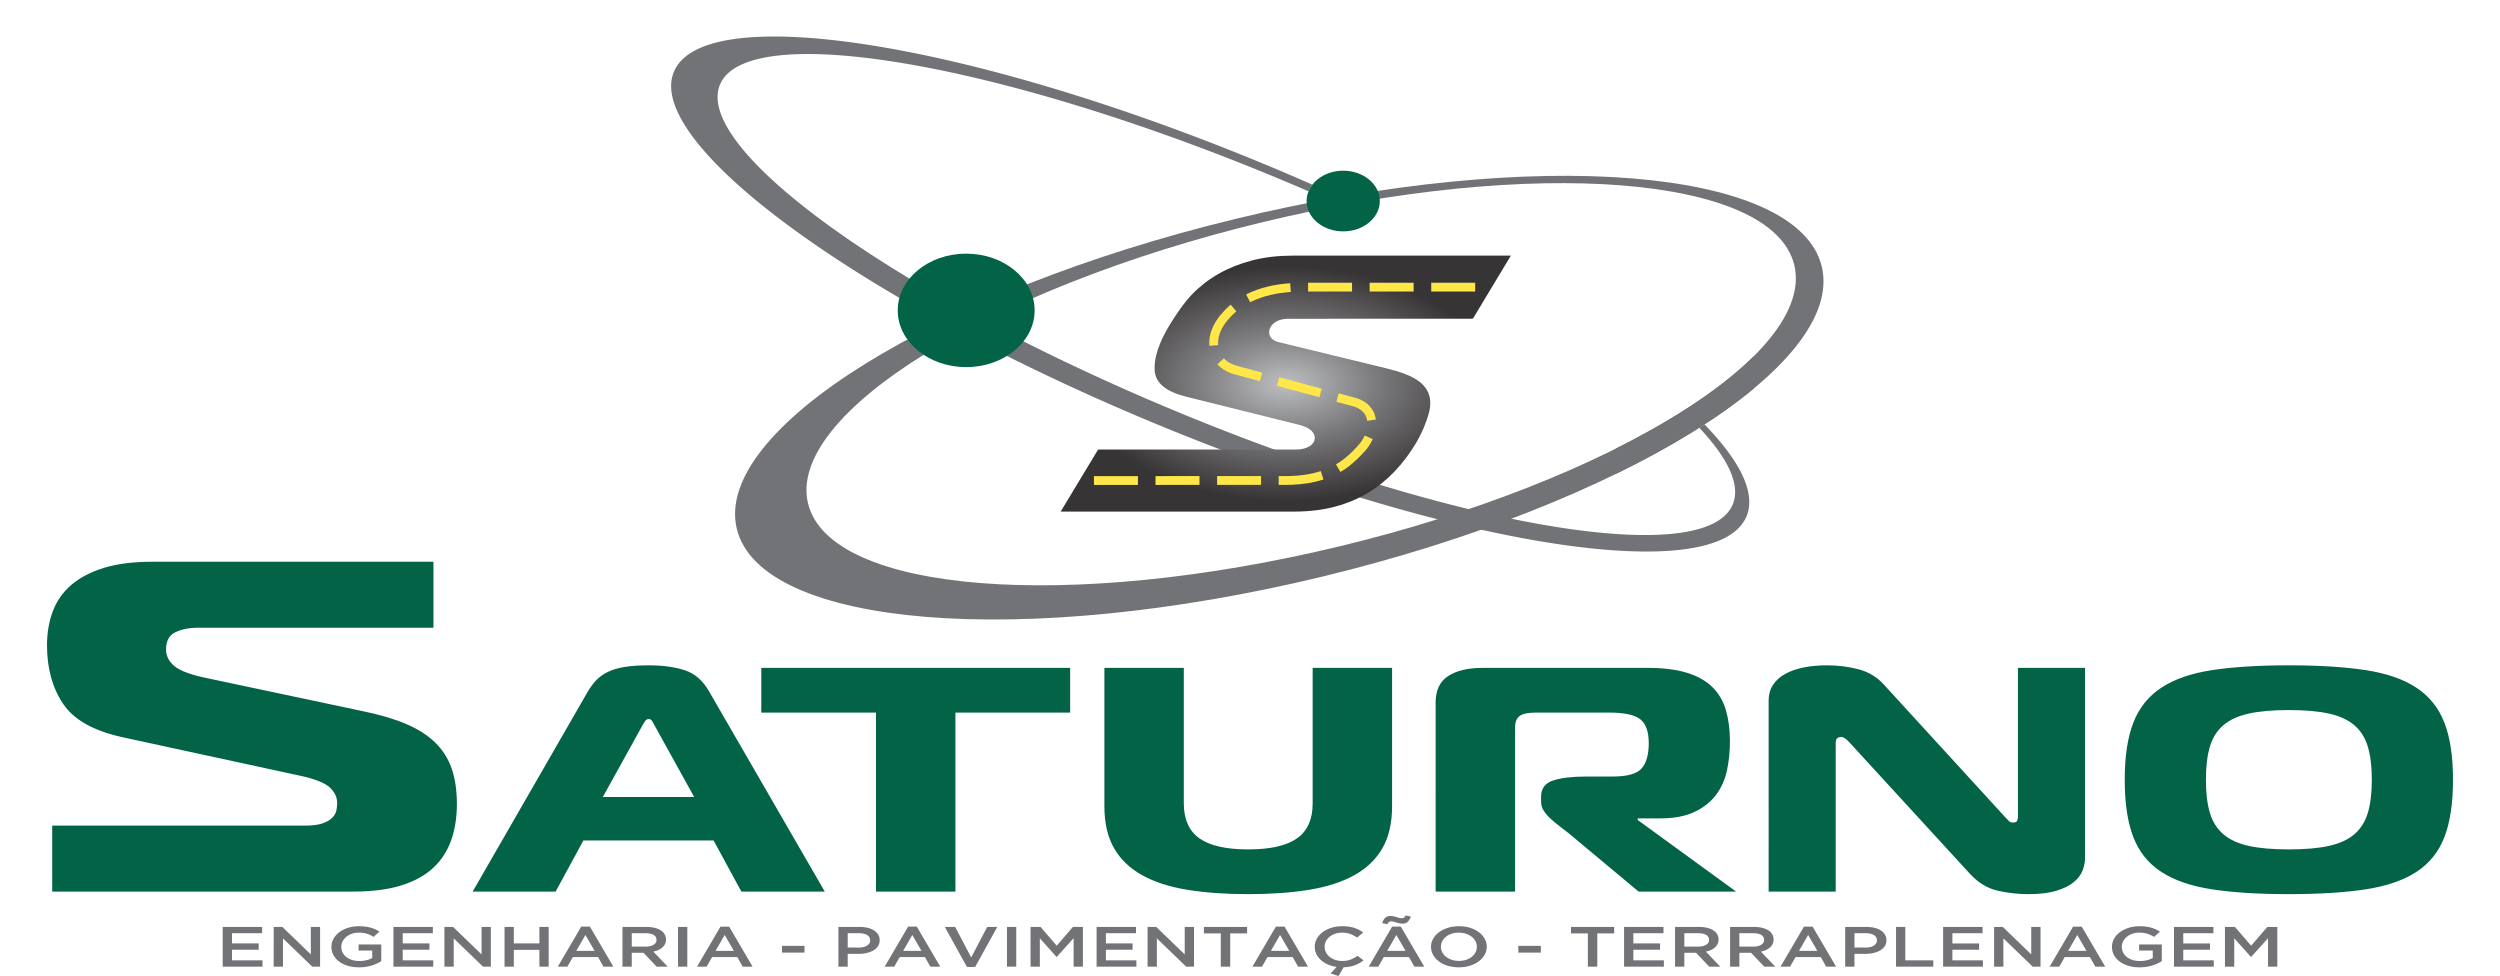 <svg clip-rule="evenodd" fill-rule="evenodd" height="976" image-rendering="optimizeQuality" shape-rendering="geometricPrecision" text-rendering="geometricPrecision" viewBox="0.01 -399.63 26325.2 10678.88" width="2500" xmlns="http://www.w3.org/2000/svg"><radialGradient id="a" cx="13553.86" cy="3797.65" gradientTransform="matrix(1 0 0 .569 0 1638)" gradientUnits="userSpaceOnUse" r="2256.83"><stop offset="0" stop-color="#bdbfc1"/><stop offset=".451" stop-color="#7a797b"/><stop offset="1" stop-color="#373435"/></radialGradient><g fill-rule="nonzero"><path d="M13009.75 1993.95c3278.1-792.63 6147.42-558.79 6408.81 522.28 261.4 1081.07-2184.1 2600.01-5462.2 3392.63-3278.1 792.63-6147.41 558.8-6408.81-522.27s2184.1-2600.01 5462.2-3392.64zm284.19 38.97c-2979.73 720.49-5203.49 2097.72-4966.92 3076.1 236.56 978.38 2843.89 1187.46 5823.63 466.98 2979.74-720.49 5203.5-2097.72 4966.93-3076.1-236.57-978.39-2843.9-1187.47-5823.64-466.98z" fill="#727376"/><path d="M5917.47 7166.74c28.97-48.95 60.35-90.91 94.15-125.87 33.78-34.97 75.65-64.69 125.53-89.17 49.88-24.47 111.03-42.55 183.45-54.2 72.41-11.66 160.11-17.48 263.11-17.48 154.49 0 286.45 18.07 395.88 54.2s197.95 113.65 265.53 232.52l1264.9 2188.91h-912.47l-304.15-559.46H5869.19l-304.15 559.46H4657.4zm164.15 1153.9h999.36l-429.68-776.26c-9.66-18.65-19.31-36.14-28.96-52.45-9.66-16.32-22.54-24.48-38.63-24.48-16.1 0-29.77 8.16-41.04 24.48-11.26 16.31-21.72 33.8-31.38 52.45zm2988.89 1035.01V7397.52H7815.27v-489.53h3379.49v489.53H9939.5v1958.13h-869zm4072.79-461.55c241.38 0 419.22-40.21 533.46-120.64 114.28-80.43 171.4-208.06 171.4-382.88V6907.99h869.02v1514.06c0 184.16-35.41 337.43-106.22 459.81s-173.79 220.86-308.98 295.46c-135.18 74.6-300.14 127.63-494.86 159.1s-415.99 47.2-663.82 47.2c-247.84 0-469.11-15.73-663.83-47.2s-359.68-84.51-494.86-159.1c-135.17-74.6-238.15-173.08-308.98-295.46-70.81-122.39-106.2-275.65-106.2-459.81V6907.99h869.01v1482.59c0 174.82 57.12 302.46 171.39 382.88 114.25 80.43 292.08 120.64 533.47 120.64zm2050.39-1608.47c0-132.88 45.86-229.03 137.58-288.48 91.73-59.45 216.44-89.17 374.15-89.17h1805.61c173.79 0 318.63 18.07 434.5 54.2 115.88 36.13 208.39 88.59 277.6 157.34 69.21 68.78 118.3 153.28 147.25 253.51 28.97 100.25 43.44 213.3 43.44 339.19 0 107.23-10.45 211.55-31.38 312.95-20.91 101.41-60.34 191.15-118.27 269.24-57.94 78.09-136.79 141.03-236.56 188.82-99.78 47.79-226.92 71.69-381.4 71.69h-241.4v17.48l1076.61 783.25h-1066.96l-762.78-636.39c-32.19-25.64-65.99-51.87-101.39-78.68-35.42-26.8-68.42-54.19-98.98-82.17-30.57-27.97-55.53-57.11-74.84-87.42-19.31-30.3-28.97-62.94-28.97-97.91v-55.95c0-88.59 43.46-147.43 130.35-176.58 86.91-29.14 209.21-43.71 366.92-43.71h284.84c160.92 0 267.15-29.72 318.64-89.16 51.5-59.45 77.25-150.94 77.25-274.5 0-125.87-30.58-213.29-91.73-262.25-61.16-48.95-173.79-73.43-337.96-73.43h-806.23c-83.69 0-142.43 12.24-176.23 36.72-33.79 24.48-50.69 67.02-50.69 127.62v1793.79h-869V7285.61zm7105.09 1706.36c0 41.97-8.85 86.26-26.55 132.88s-49.9 89.17-96.57 127.61c-46.66 38.47-110.23 69.94-190.68 94.42-80.47 24.48-181.86 36.71-304.16 36.71-115.88 0-229.33-12.81-340.38-38.45-111.03-25.65-211.62-87.43-301.73-185.33l-1318-1437.13c-35.42-39.62-65.98-59.44-91.74-59.44-9.66 0-21.73 3.49-36.2 10.49-14.5 6.99-21.72 26.81-21.72 59.44v1622.45h-733.83V7264.63c0-65.27 16.08-122.38 48.26-171.33 32.2-48.95 77.26-89.17 135.18-120.64 57.94-31.47 125.52-54.78 202.78-69.93 77.24-15.16 160.92-22.73 251.04-22.73 122.31 0 238.17 14.57 347.61 43.7 109.43 29.15 201.16 84.51 275.18 166.1l1327.66 1451.1c12.86 11.66 24.93 24.48 36.21 38.47 11.27 13.99 28.16 20.99 50.7 20.99 25.75 0 41.03-7.59 45.86-22.73 4.83-15.16 7.24-27.39 7.24-36.73V6907.97h733.83v2084.01zm2230.46-2111.97c331.52 0 611.53 17.48 840.06 52.44 228.52 34.98 413.58 99.08 555.2 192.32 141.6 93.25 243.79 220.87 306.56 382.89 62.78 162 94.15 370.06 94.15 624.14 0 256.42-31.37 465.64-94.15 627.65-62.77 162.01-164.95 289.06-306.56 381.13-141.61 92.09-326.68 155.6-555.2 190.56-228.53 34.97-508.54 52.45-840.06 52.45s-611.52-17.48-840.04-52.45c-228.52-34.96-413.58-98.48-555.2-190.56-141.63-92.08-243.81-219.12-306.59-381.13-62.74-162.01-94.13-371.24-94.13-627.65 0-254.09 31.39-462.14 94.13-624.14 62.78-162.02 164.95-289.65 306.59-382.89 141.61-93.25 326.68-157.34 555.2-192.32 228.52-34.96 508.52-52.44 840.04-52.44zm-907.63 1251.8c0 144.53 14.49 265.16 43.46 361.91 28.96 96.75 78.05 174.83 147.25 234.27 69.19 59.45 161.72 102 277.59 127.63 115.89 25.65 262.32 38.47 439.33 38.47 177.02 0 323.48-12.82 439.33-38.47 115.87-25.64 208.4-68.19 277.61-127.63 69.2-59.44 118.28-137.52 147.24-234.27s43.46-217.37 43.46-361.91c0-144.52-14.5-265.16-43.46-361.91-28.97-96.74-78.05-174.82-147.24-234.28-69.21-59.44-161.74-101.99-277.61-127.61-115.86-25.65-262.31-38.47-439.33-38.47-177.01 0-323.45 12.82-439.33 38.47-115.87 25.63-208.4 68.18-277.59 127.61-69.21 59.46-118.3 137.54-147.25 234.28-28.97 96.75-43.46 217.38-43.46 361.91zM56.95 8633.84H2819c85.43 0 151.87-8.6 199.33-25.79 47.46-17.18 83.05-38.66 106.78-64.44 23.73-25.79 37.98-53.29 42.72-82.5 4.74-29.22 7.11-54.14 7.11-74.77 0-61.87-26.1-117.73-78.3-167.55-52.21-49.85-154.24-91.96-306.11-126.32L840.01 7669.69c-322.71-68.74-543.38-190.76-662.03-366.06C59.32 7128.33.01 6913.5.01 6659.15c0-134.06 21.37-257.8 64.07-371.23 42.71-113.44 110.35-209.67 202.88-288.73 92.56-79.06 211.2-140.92 355.95-185.61 144.74-44.69 321.53-67.02 530.34-67.02h3075.27v721.81H1651.55c-94.92 0-176.78 16.33-245.58 48.99-68.83 32.65-103.23 95.38-103.23 188.18 0 68.75 28.48 128.03 85.42 177.87 56.95 49.84 161.36 91.95 313.22 126.32l1751.2 371.23c185.09 37.81 342.89 84.21 473.4 139.2 130.49 54.99 237.28 122.88 320.33 203.65 83.06 80.78 143.56 176.16 181.52 286.16 37.98 109.99 56.95 238.88 56.95 386.68 0 144.35-20.15 274.98-60.51 391.84-40.33 116.86-104.39 217.4-192.2 301.62-87.8 84.21-204.06 149.51-348.82 195.92-144.74 46.4-323.89 69.6-537.46 69.6H56.96v-721.81z" fill="#036346"/><path d="M18670.29 3855.09c-381.63 316.01-892.41 632.05-1501.38 929.25v-277.5c643.89-322.03 1159.95-666.52 1501.38-1004.82z" fill="#727376"/></g><path d="M13436.31 1538.26c123.61 51.21 245.74 103.03 366.53 155.25 10.54-25.82 24.81-50.22 42.28-72.75-173.27-76.28-349.42-151.63-528.4-225.8C10075.82 52.07 7184.65-399.63 6859.11 386.03c-325.56 785.66 2037.79 2511.22 5278.7 3854.1 3240.9 1342.89 6132.07 1794.59 6457.62 1008.93 104.65-252.56-68.84-602.3-459.76-1005.15a7453.357 7453.357 0 0 1-57.1 36.64c316.34 336.95 453.66 627.23 366.19 838.35-294.02 709.56-3013.05 256.88-6073.15-1011.09C9311.5 2839.83 7069.15 1236.72 7363.15 527.15c294.02-709.55 3013.06-256.88 6073.17 1011.1z" fill="#727376"/><ellipse cx="10057.23" cy="2996.44" fill="#036346" rx="748.96" ry="620.76"/><path d="M11500.92 4518.75h2166.8c240.39 0 286.06-206.64 41.06-267.73l-1246.56-310.83c-217.98-54.36-332.42-148.03-342.47-284.07-10.05-136.03 44.44-302.73 163.43-500.11 62.72-104.02 162.46-250.58 248.67-338.6 86.22-88.01 183.72-162.7 292.51-224.04 108.81-61.36 229.83-109.37 363.06-144.03 133.23-34.68 280.87-52.02 442.9-52.02h2386.4l-415.33 690.07-2023.09.93c-222.86.09-275.85 213.54-105.97 254.82l1185.24 288.07c125.64 30.52 226.67 65.35 302.22 108.03s126.64 95.35 153.29 158.03c26.65 62.67 28.99 136.7 6.99 222.04-22 85.36-75.26 219.8-144.4 334.49-67.54 112.03-144.31 213.38-230.29 304.07-85.99 90.69-182.75 168.71-290.28 234.05-107.53 65.36-228.31 116.04-362.34 152.03-134.04 36.02-283.92 54.02-449.64 54.02H11091l409.9-679.22z" fill="url(#a)" fill-rule="nonzero"/><path d="M11455.23 4906.32l-.05-96.23 481.19-.27.04 96.23zm673.65-.37l-.04-96.23 481.18-.26.05 96.23zm673.66-.36l-.05-96.23 481.19-.25.04 96.23zm673.66-.35l-.05-96.23 121.28-.05c115.07-3.34 229.45-18.25 339.19-54.09l30.03 91.43c-112.7 37.58-237.49 54.63-355.89 58.55l-12.42.34zm123.37-.06l-1.23.01zm551.8-141.02c96.22-55.24 170.82-124.21 246.22-204.12l2.29-2.4c44.41-44.99 79.52-95.18 105.72-152.77l-87.85-39.33c-21.5 47.85-50.29 87.34-86.67 124.79l-.83.85c-13.06 13.73-26.04 27.48-39.34 40.99-56.3 57.14-118.16 108.76-187.91 148.79zm388.76-573.44c-11.53-88.81-65.76-162.6-143.42-205.55-27.73-15.1-55.79-25.6-86.27-33.61l-177.61-47.91-25.06 92.91 178.15 48.07c81.86 21.4 147.57 72.19 159.01 160.21zm-254.21-146.09l.45.12zm-338.94-191.08l-25.06 92.91-464.59-125.28 25.05-92.91zm-650.42-175.39l-25.06 92.91-270.15-72.84c-74.58-18.68-143.1-55.1-195.45-112.06l70.87-65.1c41.94 44.76 89.34 68.04 147.85 83.76 90.43 22.61 181.74 49 271.94 73.33zm-482.94-301.42c-7.83-101.65 39.55-195.41 102.9-271.85 29.23-35.15 61.67-67.96 96.63-97.42l-61.94-73.66c-39.87 33.85-75.02 69.45-108.65 109.49-80 96.85-134.72 212.94-124.88 340.97l95.95-7.53zm28.93-333.42l73.98 61.55zm321.67-135.85l9.12-4.58c136.12-67.3 285.09-96.79 435.61-107.78l-6.7-96.01-5.83.44c-166.2 12.58-326.47 46.52-476 122.25zm633.73-116.98v-96.25h481.19v96.25zm673.66 0v-96.25h481.18v96.25zm673.66 0v-96.25h481.18v96.25z" fill="#ffe74a" fill-rule="nonzero"/><ellipse cx="14182.38" cy="1800.03" fill="#036346" rx="400.61" ry="332.03"/><path d="M1922.44 9742.17h431.25v68.91H2024v111.77h292.22v68.93H2024v116.11h333.85v68.93h-435.41v-434.63zm557.8 0h94.78l311.51 300.52v-300.52h101.57v434.63h-85.62l-320.66-309.22v309.22h-101.58zm934.11 442.08c-45.51 0-86.87-5.7-124.06-17.08-37.18-11.38-68.97-27.12-95.34-47.19-26.35-20.08-46.75-43.67-61.19-70.79-14.42-27.11-21.64-56.6-21.64-88.48v-1.24c0-30.22 7.36-58.99 22.2-86.31 14.85-27.32 35.68-51.23 62.44-71.71 26.78-20.5 58.71-36.75 95.62-48.75 36.9-12 77.29-18.01 121.13-18.01 25.53 0 48.71 1.35 69.53 4.04 20.81 2.69 40.1 6.52 57.86 11.48 17.76 4.98 34.54 11.08 50.37 18.32a386.255 386.255 0 0 1 46.2 25.15l-64.94 57.75a372.994 372.994 0 0 0-34.14-19.25c-11.64-5.8-23.86-10.66-36.62-14.59-12.77-3.93-26.78-7.04-42.05-9.32-15.27-2.27-32.05-3.42-50.37-3.42-26.64 0-51.48 4.15-74.5 12.42-23.05 8.28-43.02 19.46-59.96 33.33-16.93 13.87-30.26 30.12-39.96 48.85-9.72 18.62-14.57 38.39-14.57 59.09v1.24c0 22.35 4.71 43.15 14.15 62.2 9.43 19.15 22.76 35.5 40.24 49.16 17.48 13.65 38.16 24.52 62.3 32.39 24.15 7.87 51.07 11.79 81.04 11.79 27.62 0 53.57-3 77.58-9 24.14-6.11 44.95-14.08 62.72-24.12v-81.74h-149.03v-66.45h248.1v182.55c-14.42 9.1-30.39 17.8-47.88 26.08-17.48 8.27-36.34 15.52-56.61 21.73-20.25 6.21-42.04 11.07-65.37 14.59-23.31 3.52-47.73 5.28-73.25 5.28zm376.31-442.08h431.26v68.91h-329.69v111.77h292.21v68.93h-292.21v116.11h333.84v68.93h-435.41v-434.63zm557.8 0h94.77l311.52 300.52v-300.52h101.57v434.63h-85.63l-320.65-309.22v309.22h-101.58zm657.7 0h101.58v180.67h279.73v-180.67h101.57v434.63h-101.57v-183.17h-279.73v183.17h-101.58zm985.73 262.02l-100.75-173.86-99.91 173.86h200.65zm-146.52-265.13h94.9l256.43 437.74h-108.23l-59.11-104.94h-275.58l-59.95 104.94h-104.9l256.43-437.74zm703.08 218.56c36.76 0 66.04-6.52 87.68-19.66 21.8-13.04 32.62-30.84 32.62-53.3v-1.25c0-23.69-10.55-41.69-31.78-53.92-21.08-12.31-50.92-18.42-89.36-18.42h-149.43v146.54h150.27zm-251.85-215.45h259.75c36.63 0 69.11 3.83 97.42 11.48 28.29 7.66 51.89 18.32 70.77 31.98 15.54 12.01 27.48 25.87 35.8 41.6 8.33 15.73 12.48 33.11 12.48 52.16v1.24c0 17.8-3.46 33.84-10.4 48.13-6.94 14.28-16.53 26.9-28.73 37.87-12.22 10.97-26.78 20.28-43.7 27.94-16.94 7.66-35.67 13.56-56.2 17.7l157.34 164.54h-120.72l-143.62-151.5H6398.18v151.5H6296.6v-434.63zm607.76 0h101.58v434.63h-101.58zm611.09 262.02l-100.74-173.86-99.91 173.86h200.64zm-146.52-265.13h94.9l256.44 437.74h-108.25l-59.09-104.94h-275.59l-59.94 104.94h-104.91l256.43-437.74zm672.69 210.49h246.43v73.89h-246.43zm838.8 18.62c38.98 0 69.8-7.24 92.28-21.83 22.63-14.49 33.85-33.22 33.85-56.09V9889c0-25.76-11.38-45.22-34.27-58.26-22.76-13.14-53.43-19.67-91.86-19.67h-119.47v157.09h119.47zm-221.04-226h229.78c33.87 0 64.53 3.41 92 10.24 27.48 6.82 50.79 16.66 69.94 29.49s33.86 28.16 44.13 45.96c10.26 17.79 15.4 37.67 15.4 59.6v1.25c0 24.42-6.11 45.84-18.32 64.26-12.36 18.42-29.01 33.84-50.09 46.26-21.23 12.42-45.93 21.84-74.24 28.25-28.45 6.42-58.69 9.63-91.02 9.63h-116.01v139.7h-101.58v-434.63zm909.14 262.02l-100.74-173.86-99.92 173.86h200.65zM9422 9739.06h94.91l256.42 437.74H9665.1l-59.11-104.94h-275.57l-59.96 104.94h-104.89l256.42-437.74zm401.28 3.11h113.22l175.68 334.04 174.82-334.04h110.74l-242.27 437.73h-89.91zm680.18 0h101.58v434.63h-101.58zm258.09 0h109.07l177.32 205.51 177.34-205.51h109.06v434.63h-101.56v-311.7l-184 204.89h-3.34l-182.31-203.66v310.47h-101.58zm722.65 0h431.26v68.91h-329.69v111.77h292.21v68.93h-292.21v116.11h333.85v68.93h-435.42v-434.63zm557.79 0h94.78l311.52 300.52v-300.52h101.57v434.63h-85.62l-320.66-309.22v309.22h-101.59zm800.91 70.78h-184.82v-70.78h472.89v70.78h-184.83v363.86h-103.24zm749.3 191.24l-100.75-173.86-99.91 173.86h200.65zm-146.52-265.13h94.9l256.43 437.74h-108.24l-59.1-104.94h-275.58l-59.95 104.94h-104.9l256.43-437.74zm598.6 512.87l65.77-72.03c-34.98-4.97-67.02-13.97-96.16-27.01-29.14-13.03-54.39-29.18-75.63-48.43-21.23-19.25-37.75-41.19-49.55-65.82-11.79-24.63-17.61-50.6-17.61-77.93v-1.24c0-31.05 7.36-60.12 22.2-87.24 14.85-27.12 35.67-50.92 62.45-71.4 26.77-20.5 58.56-36.64 95.18-48.44 36.64-11.8 77.16-17.7 121.55-17.7 26.65 0 50.94 1.66 72.86 4.97 21.92 3.32 42.06 7.97 60.36 13.97 18.32 6 35.25 13.15 50.79 21.42 15.54 8.28 30.25 17.39 44.13 27.33l-65.78 56.5c-23.31-16.15-48-29.19-74.09-39.12-26.1-9.93-55.78-14.91-89.09-14.91-27.76 0-53.41 4.04-77.02 12.12-23.59 8.07-43.99 19.14-61.2 33.01-17.2 13.87-30.52 30.12-39.95 48.84-9.44 18.63-14.16 38.6-14.16 59.72v1.24c0 21.11 4.72 41.19 14.16 60.02 9.43 18.94 22.75 35.39 39.95 49.47 17.21 14.08 37.61 25.25 61.2 33.33 23.61 8.06 49.26 12.1 77.02 12.1 35.51 0 66.06-5.07 91.57-15.21 25.54-10.14 50.79-23.91 75.77-41.29l65.77 49.67c-14.42 11.08-29.13 21.12-44.12 29.91-14.99 8.8-31.22 16.56-48.7 23.08-17.49 6.52-36.49 11.8-57.04 15.73-20.53 3.83-43.28 6.21-68.26 7.04l-54.96 95.62zm563.62-551.99c9.44-25.25 20.95-44.5 34.56-57.75 13.6-13.24 33.16-19.87 58.69-19.87 11.65 0 23.04 1.34 34.15 4.04 11.08 2.69 21.78 5.59 32.04 8.7 10.27 3.1 19.84 5.89 28.72 8.38 8.88 2.48 17.21 3.72 24.98 3.72 12.22 0 21.38-2.48 27.48-7.45s12.22-12.84 18.32-23.6l55.78 13.04c-9.44 24.84-20.96 43.88-34.55 57.13-13.61 13.25-33.17 19.87-58.7 19.87-11.65 0-23.04-1.24-34.14-3.73-11.1-2.48-21.78-5.27-32.05-8.38-10.27-3.1-19.98-6-29.15-8.7-9.15-2.68-17.34-4.02-24.55-4.02-12.22 0-21.38 2.47-27.48 7.44-6.1 4.98-12.2 12.83-18.33 23.6zm256.42 304.25l-100.74-173.86-99.92 173.86h200.65zm-146.52-265.13h94.91l256.42 437.74h-108.23l-59.11-104.94h-275.57l-59.95 104.94h-104.9l256.42-437.74zm730.97 375.02c28.73 0 55.09-4.04 79.24-12.1 24-8.08 44.54-19.04 61.75-32.92 17.05-13.87 30.52-30.11 40.1-48.74 9.7-18.63 14.56-38.49 14.56-59.61v-1.24c0-21.11-4.86-41.08-14.56-59.92-9.58-18.83-23.18-35.19-40.53-49.05-17.47-13.87-38.29-24.95-62.56-33.23-24.45-8.27-50.94-12.42-79.67-12.42-28.72 0-55.08 4.04-79.23 12.12-24 8.07-44.54 19.04-61.75 32.91-17.06 13.86-30.52 30.11-40.09 48.74-9.72 18.62-14.57 38.5-14.57 59.61v1.24c0 21.11 4.85 41.08 14.57 59.92 9.57 18.84 23.16 35.18 40.52 49.05 17.48 13.87 38.29 24.95 62.58 33.22 24.42 8.28 50.92 12.42 79.64 12.42zm-1.67 70.17c-44.95 0-86.02-5.9-123.21-17.7-37.18-11.8-69.1-27.84-95.74-48.13-26.65-20.27-47.47-43.97-62.46-71.08-14.98-27.12-22.48-56-22.48-86.63v-1.24c0-30.64 7.5-59.5 22.48-86.62 14.99-27.12 36.08-50.92 63.29-71.4 27.18-20.5 59.37-36.75 96.58-48.75 37.18-12 78.25-18.01 123.21-18.01s86.04 5.9 123.22 17.7c37.2 11.8 69.11 27.84 95.74 48.12 26.65 20.29 47.47 43.99 62.45 71.1 14.99 27.12 22.49 55.99 22.49 86.62v1.24c0 30.63-7.5 59.5-22.49 86.62-14.98 27.11-36.07 50.91-63.27 71.41-27.19 20.49-59.39 36.74-96.59 48.74-37.18 12.01-78.24 18.01-123.22 18.01zm651.05-234.7h246.44v73.89h-246.44zm760.97-136.6h-184.83v-70.78h472.89v70.78h-184.83v363.86h-103.23zm396.28-70.78h431.26v68.91h-329.69v111.77h292.22v68.93h-292.22v116.11h333.85v68.93h-435.42v-434.63zm809.66 215.45c36.76 0 66.04-6.52 87.68-19.66 21.79-13.04 32.62-30.84 32.62-53.3v-1.25c0-23.69-10.55-41.69-31.78-53.92-21.08-12.31-50.92-18.42-89.36-18.42h-149.44v146.54h150.28zm-251.85-215.45h259.75c36.63 0 69.1 3.83 97.42 11.48 28.29 7.66 51.89 18.32 70.76 31.98 15.54 12.01 27.47 25.87 35.8 41.6s12.48 33.11 12.48 52.16v1.24c0 17.8-3.47 33.84-10.4 48.13-6.94 14.28-16.52 26.9-28.72 37.87-12.22 10.97-26.78 20.28-43.7 27.94-16.94 7.66-35.67 13.56-56.22 17.7l157.36 164.54h-120.72l-143.63-151.5H17914.78v151.5h-101.57v-434.63zm853.77 215.45c36.78 0 66.06-6.52 87.7-19.66 21.79-13.04 32.62-30.84 32.62-53.3v-1.25c0-23.69-10.56-41.69-31.79-53.92-21.09-12.31-50.92-18.42-89.36-18.42h-149.43v146.54h150.26zm-251.84-215.45h259.74c36.65 0 69.11 3.83 97.43 11.48 28.3 7.66 51.88 18.32 70.76 31.98 15.54 12.01 27.48 25.87 35.81 41.6 8.32 15.73 12.48 33.11 12.48 52.16v1.24c0 17.8-3.47 33.84-10.4 48.13-6.94 14.28-16.52 26.9-28.73 37.87s-26.77 20.28-43.71 27.94c-16.92 7.66-35.65 13.56-56.2 17.7l157.35 164.54h-120.71l-143.63-151.5h-128.61v151.5h-101.58v-434.63zm954.92 262.02l-100.74-173.86-99.92 173.86h200.65zm-146.52-265.13h94.91l256.42 437.74h-108.23l-59.11-104.94h-275.57l-59.96 104.94h-104.89l256.42-437.74zm672.28 229.11c38.98 0 69.8-7.24 92.27-21.83 22.62-14.49 33.86-33.22 33.86-56.09V9889c0-25.76-11.38-45.22-34.28-58.26-22.76-13.14-53.42-19.67-91.85-19.67h-119.47v157.09h119.47zm-221.04-226h229.77c33.87 0 64.53 3.41 92 10.24 27.48 6.82 50.79 16.66 69.94 29.49 19.16 12.83 33.86 28.16 44.13 45.96 10.26 17.79 15.4 37.67 15.4 59.6v1.25c0 24.42-6.1 45.84-18.32 64.26-12.35 18.42-29 33.84-50.08 46.26-21.24 12.42-45.94 21.84-74.25 28.25-28.45 6.42-58.69 9.63-91.02 9.63h-116v139.7h-101.58v-434.63zm556.15 0h101.57v365.71h306.37v68.93h-407.93v-434.63zm515.34 0h431.26v68.91h-329.69v111.77h292.21v68.93h-292.21v116.11h333.83v68.93h-435.4v-434.63zm557.79 0h94.78l311.52 300.52v-300.52h101.56v434.63h-85.62l-320.66-309.22v309.22h-101.58zm1010.7 262.02l-100.73-173.86-99.92 173.86h200.64zm-146.51-265.13h94.91l256.42 437.74h-108.24l-59.1-104.94h-275.57l-59.96 104.94h-104.89l256.42-437.74zm727.63 445.19c-45.51 0-86.86-5.7-124.06-17.08-37.18-11.38-68.96-27.12-95.32-47.19-26.36-20.08-46.75-43.67-61.2-70.79-14.43-27.11-21.64-56.6-21.64-88.48v-1.24c0-30.22 7.36-58.99 22.19-86.31 14.86-27.32 35.68-51.23 62.46-71.71 26.78-20.5 58.69-36.75 95.61-48.75 36.9-12 77.29-18.01 121.13-18.01 25.52 0 48.7 1.35 69.53 4.04 20.81 2.69 40.09 6.52 57.86 11.48 17.76 4.98 34.55 11.08 50.36 18.32 15.82 7.25 31.23 15.63 46.21 25.15l-64.94 57.75a374.168 374.168 0 0 0-34.13-19.25c-11.65-5.8-23.87-10.66-36.63-14.59-12.78-3.93-26.78-7.04-42.06-9.32-15.25-2.27-32.04-3.42-50.36-3.42-26.65 0-51.47 4.15-74.51 12.42-23.05 8.28-43.02 19.46-59.95 33.33-16.92 13.87-30.26 30.12-39.96 48.85-9.71 18.62-14.57 38.39-14.57 59.09v1.24c0 22.35 4.71 43.15 14.14 62.2 9.44 19.15 22.76 35.5 40.24 49.16 17.49 13.65 38.16 24.52 62.31 32.39 24.14 7.87 51.06 11.79 81.03 11.79 27.63 0 53.57-3 77.59-9 24.14-6.11 44.95-14.08 62.71-24.12v-81.74h-149.02v-66.45h248.1v182.55c-14.43 9.1-30.4 17.8-47.88 26.08-17.48 8.27-36.35 15.52-56.61 21.73-20.25 6.21-42.04 11.07-65.36 14.59-23.31 3.52-47.74 5.28-73.27 5.28zm376.31-442.08h431.27v68.91h-329.69v111.77h292.21v68.93h-292.21v116.11h333.84v68.93h-435.42v-434.63zm557.8 0h109.08l177.32 205.51 177.34-205.51h109.05v434.63h-101.56v-311.7l-184 204.89h-3.34l-182.31-203.66v310.47h-101.58z" fill="#727376" fill-rule="nonzero"/></svg>